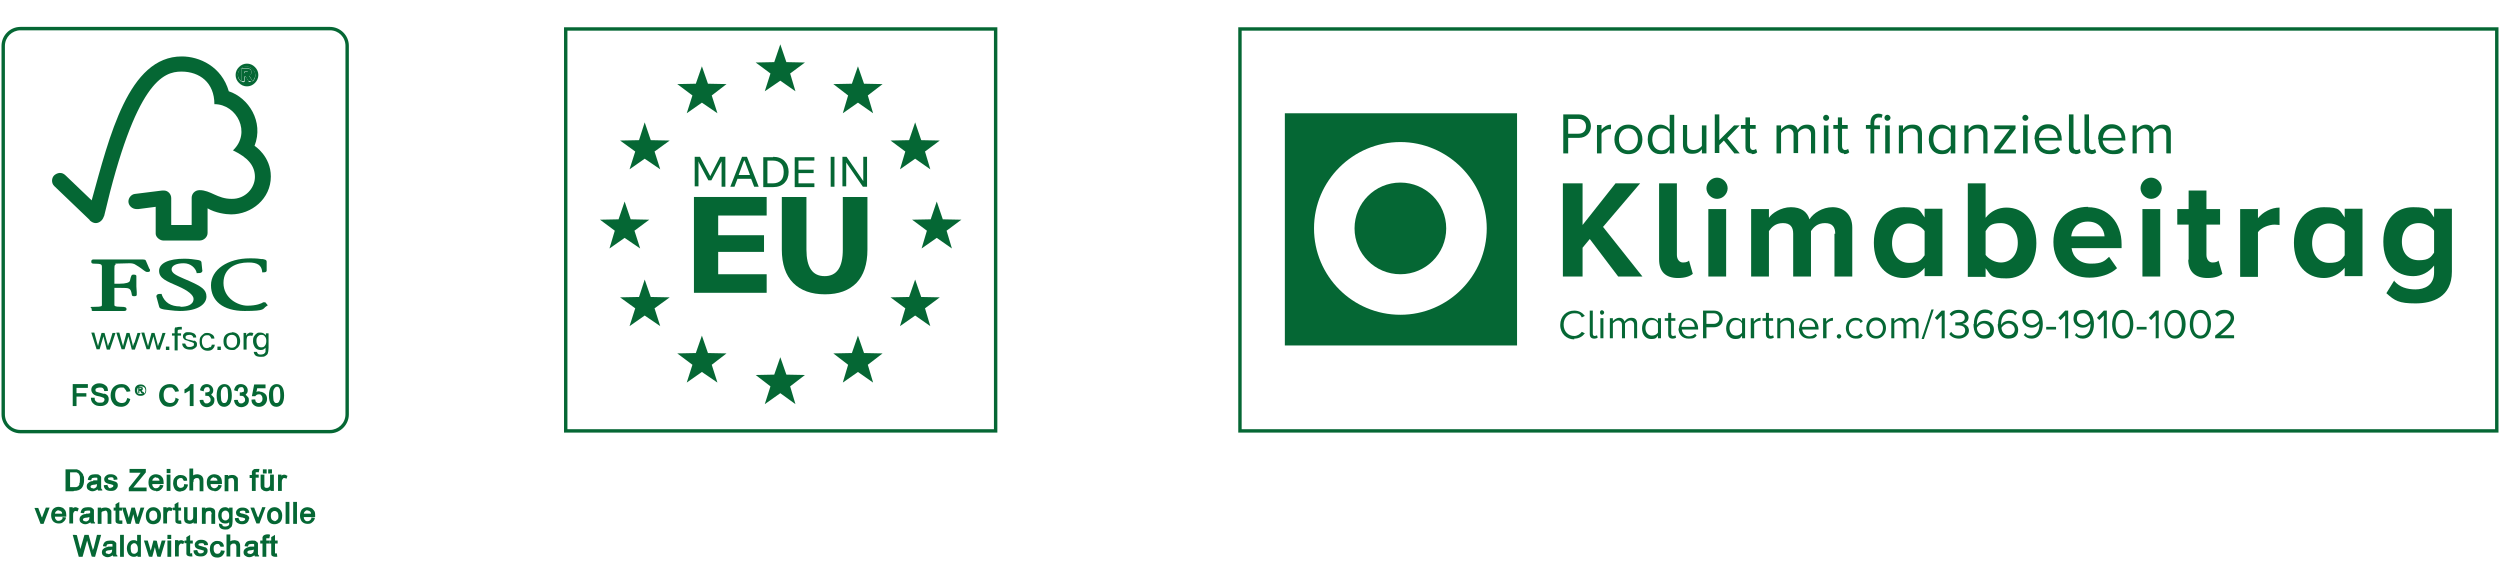 <?xml version="1.0" encoding="UTF-8"?>
<svg xmlns="http://www.w3.org/2000/svg" width="660" height="150" version="1.1" viewBox="0 0 660 150">
  <defs>
    <style>
      .cls-1 {
        fill: #056734;
        stroke-width: 0px;
      }
    </style>
  </defs>
  <g id="Ebene_1" data-name="Ebene 1">
    <g>
      <path class="cls-1" d="M400.5,29.9h-61.3v61.3h61.3V29.9ZM369.7,83.1c-12.6,0-22.8-10.2-22.8-22.8s10.3-22.8,22.8-22.8,22.8,10.3,22.8,22.8-10.2,22.8-22.8,22.8Z"></path>
      <path class="cls-1" d="M369.7,48.2c-6.7,0-12.1,5.4-12.1,12.1s5.4,12.1,12.1,12.1,12.1-5.4,12.1-12.1-5.4-12.1-12.1-12.1"></path>
      <polyline class="cls-1" points="419.7 63.1 417.8 65.4 417.8 73 412.6 73 412.6 48.4 417.8 48.4 417.8 59.4 426.5 48.4 433 48.4 423.2 59.9 433.6 73 427.2 73 419.7 63.1"></polyline>
      <path class="cls-1" d="M438,68.6v-20.2h4.7v18.9c0,1.1.6,2,1.6,2s1.4-.3,1.6-.5l1,3.5c-.7.6-2,1.1-3.9,1.1-3.3,0-5-1.7-5-4.9"></path>
      <path class="cls-1" d="M450.5,49.7c0-1.5,1.3-2.8,2.8-2.8s2.8,1.3,2.8,2.8-1.3,2.8-2.8,2.8-2.8-1.3-2.8-2.8M451,55.2h4.7v17.8h-4.7v-17.8Z"></path>
      <path class="cls-1" d="M484.5,61.7c0-1.7-.7-2.8-2.7-2.8s-3,1.1-3.7,2.1v12h-4.7v-11.3c0-1.7-.7-2.8-2.7-2.8s-3,1.1-3.7,2.1v12h-4.7v-17.8h4.7v2.3c.7-1.1,3.1-2.8,5.8-2.8s4.3,1.2,4.9,3.2c1-1.6,3.4-3.2,6.1-3.2s5.2,1.7,5.2,5.4v12.9h-4.7v-11.3"></path>
      <path class="cls-1" d="M508.1,70.7c-1.4,1.7-3.4,2.7-5.5,2.7-4.5,0-7.9-3.4-7.9-9.3s3.4-9.4,7.9-9.4,4.1.9,5.5,2.7v-2.3h4.7v17.8h-4.7v-2.3M508.1,61c-.8-1.2-2.5-2-4.1-2-2.7,0-4.5,2.1-4.5,5.2s1.8,5.2,4.5,5.2,3.2-.8,4.1-2v-6.3Z"></path>
      <path class="cls-1" d="M519.5,48.4h4.7v9.1c1.4-1.8,3.4-2.7,5.5-2.7,4.5,0,7.9,3.5,7.9,9.4s-3.4,9.3-7.9,9.3-4.1-1-5.5-2.7v2.3h-4.7v-24.6M528.2,69.3c2.7,0,4.5-2.1,4.5-5.2s-1.8-5.2-4.5-5.2-3.2.9-4,2.1v6.3c.8,1.1,2.5,2,4,2Z"></path>
      <path class="cls-1" d="M551.2,54.7c5.3,0,8.9,4,8.9,9.8v1h-13.2c.3,2.3,2.1,4.1,5.1,4.1s3.6-.7,4.8-1.8l2.1,3c-1.8,1.7-4.6,2.5-7.3,2.5-5.4,0-9.5-3.7-9.5-9.4s3.8-9.3,9.2-9.3M546.8,62.4h8.8c-.1-1.7-1.3-3.9-4.4-3.9s-4.2,2.2-4.4,3.9Z"></path>
      <path class="cls-1" d="M565.1,49.7c0-1.5,1.3-2.8,2.8-2.8s2.8,1.3,2.8,2.8-1.3,2.8-2.8,2.8-2.8-1.3-2.8-2.8M565.6,55.2h4.7v17.8h-4.7v-17.8Z"></path>
      <path class="cls-1" d="M577.8,68.6v-9.3h-3v-4.1h3v-4.9h4.7v4.9h3.6v4.1h-3.6v8c0,1.1.6,2,1.6,2s1.4-.3,1.6-.5l1,3.5c-.7.6-2,1.1-3.9,1.1-3.3,0-5.1-1.7-5.1-4.9"></path>
      <path class="cls-1" d="M591.4,55.2h4.7v2.4c1.3-1.6,3.5-2.8,5.7-2.8v4.6c-.3,0-.8-.1-1.3-.1-1.5,0-3.6.8-4.4,2v11.8h-4.7v-17.8"></path>
      <path class="cls-1" d="M619,70.7c-1.4,1.7-3.4,2.7-5.5,2.7-4.5,0-7.9-3.4-7.9-9.3s3.4-9.4,7.9-9.4,4.1.9,5.5,2.7v-2.3h4.7v17.8h-4.7v-2.3M619,61c-.8-1.2-2.5-2-4.1-2-2.7,0-4.5,2.1-4.5,5.2s1.8,5.2,4.5,5.2,3.2-.8,4.1-2v-6.3Z"></path>
      <path class="cls-1" d="M632.1,74.2c1.4,1.6,3.3,2.2,5.6,2.2s4.9-1,4.9-4.5v-1.8c-1.4,1.8-3.3,2.8-5.5,2.8-4.5,0-7.9-3.1-7.9-9.1s3.4-9.1,7.9-9.1,4.1.9,5.5,2.7v-2.3h4.7v16.6c0,6.8-5.2,8.4-9.6,8.4s-5.5-.7-7.7-2.7l2.1-3.4M642.6,60.9c-.8-1.2-2.5-2-4-2-2.7,0-4.5,1.8-4.5,4.9s1.8,4.9,4.5,4.9,3.2-.9,4-2v-5.8Z"></path>
      <path class="cls-1" d="M572,40.5h1.1v-5.4c0-1.5-.7-2.2-2.1-2.2s-2.1.7-2.5,1.4c-.2-.8-.9-1.4-2-1.4s-2.1.8-2.4,1.3v-1.1h-1.1v7.4h1.1v-5.4c.4-.6,1.2-1.2,1.9-1.2s1.4.6,1.4,1.5v5h1.1v-5.4c.4-.6,1.2-1.1,2-1.1s1.4.6,1.4,1.5v5ZM557.7,33.9c1.7,0,2.4,1.4,2.4,2.5h-4.9c0-1.1.8-2.5,2.4-2.5ZM554,36.8c0,2.3,1.6,3.9,3.8,3.9s2.2-.4,2.9-1.1l-.6-.8c-.6.6-1.4.9-2.3.9-1.6,0-2.6-1.2-2.7-2.6h6v-.3c0-2.2-1.3-4-3.6-4s-3.6,1.7-3.6,3.9ZM552,40.7c.7,0,1.1-.2,1.4-.5l-.3-.9c-.2.2-.4.3-.8.3-.5,0-.8-.4-.8-1v-8.4h-1.2v8.7c0,1.1.6,1.7,1.6,1.7ZM547.9,40.7c.7,0,1.1-.2,1.4-.5l-.3-.9c-.2.2-.4.3-.8.3-.5,0-.8-.4-.8-1v-8.4h-1.2v8.7c0,1.1.6,1.7,1.6,1.7ZM540.8,33.9c1.7,0,2.4,1.4,2.4,2.5h-4.9c0-1.1.8-2.5,2.4-2.5ZM537.2,36.8c0,2.3,1.6,3.9,3.8,3.9s2.2-.4,2.9-1.1l-.6-.8c-.6.6-1.4.9-2.3.9-1.6,0-2.6-1.2-2.7-2.6h6v-.3c0-2.2-1.3-4-3.6-4s-3.6,1.7-3.6,3.9ZM534.1,40.5h1.2v-7.4h-1.2v7.4ZM534.7,31.9c.4,0,.8-.4.8-.8s-.4-.8-.8-.8-.8.3-.8.8.4.8.8.8ZM526.6,40.5h5.6v-1h-4.2l4.1-5.5v-.9h-5.6v1h4.1l-4.1,5.5v.9ZM523.5,40.5h1.2v-5.2c0-1.6-.8-2.4-2.4-2.4s-2.1.6-2.6,1.3v-1.1h-1.1v7.4h1.1v-5.4c.4-.6,1.3-1.2,2.2-1.2s1.7.4,1.7,1.7v4.8ZM515,38.5c-.4.6-1.3,1.2-2.2,1.2-1.5,0-2.4-1.2-2.4-2.9s.9-2.9,2.4-2.9,1.8.6,2.2,1.2v3.4ZM515,40.5h1.2v-7.4h-1.2v1.1c-.6-.8-1.5-1.3-2.5-1.3-1.9,0-3.3,1.5-3.3,3.9s1.4,3.9,3.3,3.9,1.9-.5,2.5-1.3v1.1ZM506.2,40.5h1.2v-5.2c0-1.6-.8-2.4-2.4-2.4s-2.1.6-2.6,1.3v-1.1h-1.1v7.4h1.1v-5.4c.4-.6,1.3-1.2,2.2-1.2s1.7.4,1.7,1.7v4.8ZM497.7,40.5h1.2v-7.4h-1.2v7.4ZM498.3,31.9c.4,0,.8-.4.8-.8s-.4-.8-.8-.8-.8.3-.8.8.4.8.8.8ZM493.7,40.5h1.1v-6.4h1.5v-1h-1.5v-.6c0-.9.4-1.5,1.2-1.5s.5,0,.7.2l.3-.9c-.3-.2-.7-.3-1.1-.3-1.3,0-2.1.9-2.1,2.4v.6h-1.2v1h1.2v6.4ZM486.8,40.7c.7,0,1.1-.2,1.4-.5l-.3-.9c-.2.2-.5.3-.8.3-.5,0-.8-.4-.8-1v-4.6h1.5v-1h-1.5v-2h-1.1v2h-1.2v1h1.2v4.8c0,1.1.6,1.7,1.6,1.7ZM481.5,40.5h1.2v-7.4h-1.2v7.4ZM482.1,31.9c.4,0,.8-.4.8-.8s-.4-.8-.8-.8-.8.3-.8.8.4.8.8.8ZM478,40.5h1.2v-5.4c0-1.5-.7-2.2-2.1-2.2s-2.1.7-2.5,1.4c-.2-.8-.9-1.4-2-1.4s-2.1.8-2.4,1.3v-1.1h-1.2v7.4h1.2v-5.4c.4-.6,1.2-1.2,1.9-1.2s1.4.6,1.4,1.5v5h1.2v-5.4c.4-.6,1.2-1.1,2-1.1s1.4.6,1.4,1.5v5ZM462.5,40.7c.7,0,1.1-.2,1.4-.5l-.3-.9c-.2.2-.5.3-.8.3-.5,0-.8-.4-.8-1v-4.6h1.5v-1h-1.5v-2h-1.2v2h-1.2v1h1.2v4.8c0,1.1.6,1.7,1.6,1.7ZM457.8,40.5h1.5l-3.3-4,3.3-3.4h-1.5l-3.9,3.9v-6.8h-1.2v10.2h1.2v-2.1l1.2-1.2,2.7,3.3ZM449.3,40.5h1.2v-7.4h-1.2v5.4c-.4.6-1.3,1.1-2.2,1.1s-1.7-.4-1.7-1.7v-4.9h-1.1v5.2c0,1.6.8,2.4,2.4,2.4s2.1-.6,2.6-1.2v1ZM440.8,38.5c-.4.6-1.3,1.2-2.2,1.2-1.5,0-2.4-1.2-2.4-2.9s.9-2.9,2.4-2.9,1.8.6,2.2,1.2v3.4ZM440.8,40.5h1.2v-10.2h-1.2v3.9c-.6-.8-1.5-1.3-2.5-1.3-1.9,0-3.3,1.5-3.3,3.9s1.4,3.9,3.3,3.9,1.9-.5,2.5-1.3v1.1ZM429.9,39.7c-1.6,0-2.5-1.3-2.5-2.9s.9-2.9,2.5-2.9,2.5,1.3,2.5,2.9-.9,2.9-2.5,2.9ZM429.9,40.7c2.3,0,3.7-1.7,3.7-3.9s-1.4-3.9-3.7-3.9-3.7,1.7-3.7,3.9,1.4,3.9,3.7,3.9ZM421.6,40.5h1.2v-5.2c.3-.6,1.3-1.2,2-1.2s.3,0,.5,0v-1.2c-1,0-1.9.6-2.5,1.3v-1.2h-1.2v7.4ZM418.7,33.4c0,1.2-.8,1.9-2,1.9h-2.7v-3.9h2.7c1.2,0,2,.8,2,1.9ZM412.7,40.5h1.3v-4.1h2.8c2,0,3.2-1.4,3.2-3.1s-1.2-3.1-3.2-3.1h-4.1v10.2Z"></path>
      <path class="cls-1" d="M584.8,89.3h5v-.8h-3.6c2-1.6,3.6-3,3.6-4.5s-1.2-2.2-2.5-2.2-2,.4-2.5,1.2l.6.6c.4-.5,1.1-.9,2-.9s1.5.4,1.5,1.3-1.4,2.5-4.1,4.6v.7ZM582.8,85.6c0,1.5-.5,3-1.9,3s-1.9-1.5-1.9-3,.5-3,1.9-3,1.9,1.5,1.9,3ZM578.1,85.6c0,1.8.8,3.8,2.8,3.8s2.8-2,2.8-3.8-.8-3.8-2.8-3.8-2.8,2-2.8,3.8ZM576,85.6c0,1.5-.5,3-1.9,3s-1.9-1.5-1.9-3,.5-3,1.9-3,1.9,1.5,1.9,3ZM571.4,85.6c0,1.8.8,3.8,2.8,3.8s2.8-2,2.8-3.8-.8-3.8-2.8-3.8-2.8,2-2.8,3.8ZM569,89.3h.9v-7.3h-.8l-1.8,1.9.6.6,1.2-1.2v6.1ZM564.1,87h2.6v-.7h-2.6v.7ZM562.3,85.6c0,1.5-.5,3-1.9,3s-1.9-1.5-1.9-3,.5-3,1.9-3,1.9,1.5,1.9,3ZM557.6,85.6c0,1.8.8,3.8,2.8,3.8s2.8-2,2.8-3.8-.8-3.8-2.8-3.8-2.8,2-2.8,3.8ZM555.3,89.3h.9v-7.3h-.8l-1.8,1.9.6.6,1.2-1.2v6.1ZM551.8,84.7c-.4.6-1.1,1.1-1.8,1.1s-1.7-.5-1.7-1.6.6-1.5,1.7-1.5,1.8,1.1,1.8,2ZM547.8,88.5c.5.5,1.1.9,2,.9,2.1,0,3-1.8,3-3.8s-.8-3.8-2.8-3.8-2.6,1.1-2.6,2.4,1.1,2.3,2.4,2.3,1.7-.6,2.1-1.1c0,.1,0,.2,0,.3,0,1.4-.6,2.9-2.1,2.9s-1.2-.3-1.6-.7l-.5.7ZM545.1,89.3h.9v-7.3h-.8l-1.8,1.9.6.6,1.2-1.2v6.1ZM540.2,87h2.6v-.7h-2.6v.7ZM538.3,84.7c-.4.6-1.1,1.1-1.8,1.1s-1.7-.5-1.7-1.6.6-1.5,1.7-1.5,1.8,1.1,1.8,2ZM534.3,88.5c.5.5,1.1.9,2,.9,2.1,0,3-1.8,3-3.8s-.8-3.8-2.8-3.8-2.6,1.1-2.6,2.4,1.1,2.3,2.4,2.3,1.7-.6,2.1-1.1c0,.1,0,.2,0,.3,0,1.4-.6,2.9-2.1,2.9s-1.2-.3-1.6-.7l-.5.7ZM531.9,87c0,.7-.5,1.5-1.7,1.5s-1.8-1.1-1.8-2c.4-.6,1.1-1.1,1.8-1.1s1.7.5,1.7,1.6ZM527.4,85.6c0,2,.8,3.8,2.8,3.8s2.6-1.1,2.6-2.4-1.1-2.3-2.4-2.3-1.8.6-2.1,1.1c0,0,0-.2,0-.3,0-1.4.6-2.9,2.1-2.9s1.2.3,1.6.7l.5-.7c-.5-.5-1.1-.9-2-.9-2.1,0-3,1.8-3,3.8ZM525.4,87c0,.7-.5,1.5-1.7,1.5s-1.8-1.1-1.8-2c.4-.6,1.1-1.1,1.8-1.1s1.7.5,1.7,1.6ZM521,85.6c0,2,.8,3.8,2.8,3.8s2.6-1.1,2.6-2.4-1.1-2.3-2.4-2.3-1.8.6-2.1,1.1c0,0,0-.2,0-.3,0-1.4.6-2.9,2.1-2.9s1.2.3,1.6.7l.5-.7c-.4-.5-1.1-.9-2-.9-2.1,0-3,1.8-3,3.8ZM514.6,88.2c.5.7,1.4,1.2,2.6,1.2s2.6-.9,2.6-2.1-1-1.7-1.7-1.8c.7-.1,1.6-.6,1.6-1.7s-1.1-2-2.5-2-2,.5-2.5,1.1l.5.6c.5-.6,1.1-.9,1.9-.9s1.6.4,1.6,1.3-.8,1.2-1.7,1.2-.6,0-.8,0v.8c.1,0,.5,0,.8,0,1.1,0,1.8.4,1.8,1.3s-.6,1.4-1.7,1.4-1.6-.4-2-1l-.5.6ZM512.5,89.3h.9v-7.3h-.8l-1.8,1.9.6.6,1.2-1.2v6.1ZM507.3,89.5h.6l2.6-7.8h-.6l-2.6,7.8ZM505.7,89.3h.8v-3.8c0-1.1-.5-1.6-1.5-1.6s-1.5.5-1.8,1c-.2-.5-.6-1-1.4-1s-1.5.6-1.7.9v-.8h-.8v5.3h.8v-3.9c.3-.4.9-.8,1.4-.8s1,.4,1,1.1v3.6h.8v-3.9c.3-.4.9-.8,1.4-.8s1,.4,1,1.1v3.6ZM495.3,88.7c-1.1,0-1.8-1-1.8-2.1s.6-2,1.8-2,1.8,1,1.8,2-.6,2.1-1.8,2.1ZM495.3,89.4c1.6,0,2.6-1.3,2.6-2.8s-1-2.8-2.6-2.8-2.6,1.2-2.6,2.8,1,2.8,2.6,2.8ZM487.3,86.6c0,1.6,1.1,2.8,2.6,2.8s1.5-.4,1.9-.9l-.6-.5c-.4.5-.8.7-1.3.7-1.1,0-1.8-.9-1.8-2.1s.7-2,1.8-2,1,.2,1.3.7l.6-.5c-.4-.5-1-.9-1.9-.9-1.6,0-2.6,1.2-2.6,2.8ZM484.9,88.8c0,.3.3.6.6.6s.6-.3.6-.6-.3-.6-.6-.6-.6.3-.6.6ZM481.4,89.3h.8v-3.8c.2-.4.9-.8,1.4-.8s.2,0,.3,0v-.8c-.7,0-1.3.4-1.8,1v-.9h-.8v5.3ZM477.5,84.5c1.2,0,1.7,1,1.7,1.8h-3.5c0-.8.6-1.8,1.7-1.8ZM474.9,86.6c0,1.7,1.1,2.8,2.7,2.8s1.6-.3,2.1-.8l-.4-.5c-.4.4-1,.7-1.6.7-1.1,0-1.8-.8-1.9-1.8h4.3v-.2c0-1.6-.9-2.8-2.5-2.8s-2.6,1.2-2.6,2.8ZM472.8,89.3h.8v-3.7c0-1.2-.6-1.7-1.7-1.7s-1.5.5-1.9.9v-.8h-.8v5.3h.8v-3.9c.3-.4.9-.8,1.6-.8s1.2.3,1.2,1.2v3.5ZM467.3,89.4c.5,0,.8-.1,1-.3l-.2-.6c-.1.1-.3.2-.6.2-.4,0-.5-.3-.5-.7v-3.3h1.1v-.7h-1.1v-1.4h-.8v1.4h-.9v.7h.9v3.5c0,.8.4,1.2,1.2,1.2ZM462.3,89.3h.8v-3.8c.2-.4.9-.8,1.4-.8s.2,0,.3,0v-.8c-.7,0-1.3.4-1.8,1v-.9h-.8v5.3ZM459.9,87.8c-.3.5-.9.8-1.6.8-1.1,0-1.7-.9-1.7-2s.6-2.1,1.7-2.1,1.3.4,1.6.9v2.4ZM459.9,89.3h.8v-5.3h-.8v.8c-.4-.6-1.1-.9-1.8-.9-1.4,0-2.4,1.1-2.4,2.8s1,2.8,2.4,2.8,1.4-.4,1.8-.9v.8ZM453.9,84.1c0,.8-.6,1.4-1.5,1.4h-1.9v-2.8h1.9c.9,0,1.5.6,1.5,1.4ZM449.6,89.3h.9v-2.9h2c1.4,0,2.3-1,2.3-2.2s-.8-2.2-2.3-2.2h-2.9v7.3ZM445.7,84.5c1.2,0,1.7,1,1.7,1.8h-3.5c0-.8.6-1.8,1.7-1.8ZM443.1,86.6c0,1.7,1.1,2.8,2.7,2.8s1.6-.3,2.1-.8l-.4-.5c-.4.4-1,.7-1.6.7-1.1,0-1.8-.8-1.9-1.8h4.3v-.2c0-1.6-.9-2.8-2.5-2.8s-2.6,1.2-2.6,2.8ZM441.5,89.4c.5,0,.8-.1,1-.3l-.2-.6c-.1.1-.3.2-.6.2-.4,0-.5-.3-.5-.7v-3.3h1.1v-.7h-1.1v-1.4h-.8v1.4h-.9v.7h.9v3.5c0,.8.4,1.2,1.2,1.2ZM437.7,87.8c-.3.5-.9.8-1.6.8-1.1,0-1.7-.9-1.7-2s.6-2.1,1.7-2.1,1.3.4,1.6.9v2.4ZM437.7,89.3h.8v-5.3h-.8v.8c-.4-.6-1.1-.9-1.8-.9-1.4,0-2.4,1.1-2.4,2.8s1,2.8,2.4,2.8,1.4-.4,1.8-.9v.8ZM431.4,89.3h.8v-3.8c0-1.1-.5-1.6-1.5-1.6s-1.5.5-1.8,1c-.2-.5-.6-1-1.4-1s-1.5.6-1.7.9v-.8h-.8v5.3h.8v-3.9c.3-.4.9-.8,1.4-.8s1,.4,1,1.1v3.6h.8v-3.9c.3-.4.9-.8,1.4-.8s1,.4,1,1.1v3.6ZM422.5,89.3h.8v-5.3h-.8v5.3ZM422.9,83.1c.3,0,.6-.3.6-.6s-.3-.6-.6-.6-.5.2-.5.6.3.6.5.6ZM420.8,89.4c.5,0,.8-.1,1-.3l-.2-.6c-.1.1-.3.2-.6.2-.4,0-.5-.3-.5-.7v-6h-.8v6.2c0,.8.4,1.2,1.2,1.2ZM415.6,89.4c1.3,0,2.2-.6,2.8-1.4l-.8-.4c-.4.6-1.2,1.1-2,1.1-1.6,0-2.8-1.2-2.8-3s1.2-3,2.8-3,1.6.5,2,1.1l.8-.4c-.6-.8-1.5-1.4-2.8-1.4-2.1,0-3.7,1.5-3.7,3.8s1.7,3.8,3.7,3.8Z"></path>
    </g>
  </g>
  <g id="objects">
    <path class="cls-1" d="M659.6,114.2h-332.7V7.2h332.7v107ZM327.8,113.3h330.9V8.1h-330.9v105.2Z"></path>
    <path class="cls-1" d="M263.3,114.2h-114.4V7.2h114.4v107ZM149.8,113.3h112.6V8.1h-112.6v105.2Z"></path>
    <g>
      <path class="cls-1" d="M.4,12.1v97.3c0,2.8,2.3,5,5,5h81.7c2.8,0,5-2.3,5-5V12.1c0-2.8-2.3-5-5-5H5.4c-2.8,0-5,2.3-5,5ZM91.2,12.1v97.3c0,2.3-1.9,4.1-4.1,4.1H5.4c-2.3,0-4.1-1.8-4.1-4.1V12.1c0-2.3,1.9-4.1,4.1-4.1h81.7c2.3,0,4.1,1.8,4.1,4.1Z"></path>
      <g>
        <path class="cls-1" d="M28.8,90.5l-.3.9-.2-.9-.7-2.6h-.8l-.7,2.6c-.2.6-.2.9-.2.9l-.3-1-.7-2.6h-.8l1.4,4.4h.8l1-3.4.2.8.7,2.7h.8l1.5-4.4h-.8l-.8,2.6Z"></path>
        <path class="cls-1" d="M35.4,90.5l-.3.9-.2-.9-.7-2.6h-.8l-.7,2.6c-.2.6-.2.9-.2.9l-.3-1-.7-2.6h-.8l1.4,4.4h.8l1-3.4.2.8.7,2.7h.8l1.5-4.4h-.8l-.8,2.6Z"></path>
        <path class="cls-1" d="M42,90.5l-.3.9-.2-.9-.7-2.6h-.8l-.7,2.6c-.2.6-.2.9-.2.9l-.3-1-.7-2.6h-.8l1.4,4.4h.8l1-3.4.2.8.7,2.7h.8l1.5-4.4h-.8l-.8,2.6Z"></path>
        <rect class="cls-1" x="43.8" y="91.5" width=".9" height=".9"></rect>
        <path class="cls-1" d="M46.5,86.3c-.2.1-.3.3-.4.5,0,.1,0,.4,0,.7v.5h-.7v.6h.7v3.9h.8v-3.9h.9v-.6h-.9v-.4c0-.3,0-.4.1-.5,0,0,.3-.1.5-.1s.3,0,.5,0v-.7c-.2,0-.4,0-.6,0-.3,0-.6,0-.8.2Z"></path>
        <path class="cls-1" d="M51.2,90c-.2,0-.6-.2-1.2-.3-.4,0-.6-.2-.7-.2-.1,0-.2-.1-.3-.2,0,0,0-.2,0-.3,0-.2,0-.3.2-.4.2-.1.4-.2.8-.2s.5,0,.7.2c.2.1.3.3.3.5h.8c0-.4-.1-.6-.3-.8-.1-.2-.3-.3-.6-.4-.3-.1-.6-.2-.9-.2s-.5,0-.7,0c-.2,0-.4.1-.5.2-.2.1-.3.3-.4.4-.1.2-.1.3-.1.5s0,.4.2.6c.1.2.3.3.5.4.2,0,.6.2,1.2.4.4.1.7.2.8.3.2,0,.2.2.2.4s0,.4-.3.5c-.2.1-.4.2-.8.2s-.6,0-.8-.2c-.2-.2-.3-.4-.4-.7h-.8c0,.6.3.9.6,1.2.3.2.8.4,1.4.4s.7,0,1-.2c.3-.1.5-.3.7-.5.2-.2.2-.5.2-.7s0-.5-.2-.6c-.1-.2-.3-.3-.5-.4Z"></path>
        <path class="cls-1" d="M55.4,91.6c-.2.2-.5.3-.8.3s-.7-.1-.9-.4c-.2-.3-.4-.7-.4-1.3s.1-1,.4-1.3c.2-.3.6-.4,1-.4s.5,0,.7.2c.2.2.3.4.4.7h.8c0-.6-.3-.9-.6-1.1-.3-.2-.7-.4-1.2-.4s-.8,0-1.1.3c-.3.2-.6.5-.8.8-.2.4-.2.8-.2,1.3,0,.7.2,1.3.6,1.7.4.4.9.6,1.5.6s.9-.1,1.3-.4c.3-.3.6-.7.6-1.2h-.8c0,.3-.2.6-.4.7Z"></path>
        <rect class="cls-1" x="57.4" y="91.5" width=".9" height=".9"></rect>
        <path class="cls-1" d="M61.2,87.8c-.6,0-1.1.2-1.5.5-.5.4-.7,1-.7,1.8s.2,1.3.6,1.7c.4.4.9.6,1.6.6s.8,0,1.1-.3c.3-.2.6-.4.8-.8.2-.3.3-.8.3-1.3s-.2-1.3-.6-1.7c-.4-.4-.9-.6-1.6-.6ZM62.2,91.4c-.3.3-.6.4-1,.4s-.7-.1-1-.4c-.3-.3-.4-.7-.4-1.3s.1-1,.4-1.3c.3-.3.6-.4,1-.4s.7.1,1,.4c.3.3.4.7.4,1.3s-.1,1-.4,1.3Z"></path>
        <path class="cls-1" d="M65.5,88c-.2.1-.3.3-.5.6v-.7h-.7v4.4h.8v-2.3c0-.3,0-.6.1-.9,0-.2.2-.3.3-.4.1,0,.3-.1.5-.1s.4,0,.6.1l.3-.7c-.3-.2-.5-.2-.8-.2s-.3,0-.5.2Z"></path>
        <path class="cls-1" d="M70.2,87.9v.6c-.4-.4-.8-.7-1.4-.7s-.8,0-1.1.3c-.3.2-.5.5-.7.8-.2.4-.2.8-.2,1.2,0,.6.2,1.1.5,1.6.3.4.8.7,1.5.7s.9-.2,1.3-.6c0,.5,0,.8,0,1,0,.2-.2.4-.4.6-.2.1-.5.2-.8.2s-.6,0-.8-.2c-.1-.1-.2-.3-.3-.5h-.8c0,.4.2.7.5,1,.3.2.8.3,1.3.3s.9,0,1.2-.2c.3-.2.6-.4.7-.7.1-.3.2-.8.2-1.5v-3.8h-.7ZM69.9,91.3c-.2.3-.5.4-.9.4s-.7-.1-.9-.4c-.2-.3-.4-.7-.4-1.3s.1-.9.4-1.2.5-.4.9-.4.7.1.9.4c.3.3.4.7.4,1.2s-.1,1-.4,1.3Z"></path>
      </g>
      <path class="cls-1" d="M23.7,58.2c.7.6,1.6,1,2.6.4,1-.6,1.1-1.6,1.2-1.6,8.3-35.5,15.6-38.1,20.4-38.1s8.7,2.9,8.7,8.6c6,0,9.8,7.6,4.9,12.2,4,1.9,5.8,4.1,5.8,7s-2.5,5.9-6.2,5.8c-3.7,0-5.5-2.3-8.4-2.3-1.3,0-2.1,1-2.1,2v7.2h-5.4v-7.1c0-1.1-.9-2-1.9-2s-.5,0-.5,0l-7.2.9c-.9.1-1.7,1-1.7,2s.9,2,2.2,2c.2,0,.4,0,.4,0,0,0,4.6-.6,4.6-.6v7.1c0,.9,1.1,1.8,2,1.8h9.6c1.1,0,2.1-.9,2.1-2v-6.5c2,1.2,4.8,1.6,6.2,1.6,5.4,0,10.5-4.1,10.5-10,0-5.4-4.3-8.1-4.3-8.1,2.5-6.4-1.6-12.7-6.8-14.4-1.9-6.6-7.8-9.2-12.4-9.2-14.1,0-19.1,21.1-23.8,38-1.7-1.6-6.9-6.6-6.9-6.6-1-1-2.2-.7-3,0-.7.7-.8,2,0,2.8,0,0,7,6.7,9.4,9Z"></path>
      <g>
        <path class="cls-1" d="M47.6,80.9c-2.5,0-4.1-1-4.9-3.1v-.2h-.3c-.5,0-.8,0-1,.3-.2.2-.1.5,0,.8,0,0,.6,2.2.6,2.2.1.5.4.6,1.3.8.4,0,2.5.4,4.2.4,4.9,0,7-1.9,7-3.8s-1.4-2.7-4.5-4.1l-1.4-.6c-2.1-.9-3.3-1.5-3.3-2.5s1.3-1.6,3.2-1.6,3.1,1.3,3.4,2.4v.2h.3c.5,0,.9,0,1.1-.3.1-.1.2-.3.1-.5l-.2-1.9c0-.6-.5-.7-1.2-.8-.8-.1-1.8-.3-3.3-.3-4.2,0-6.7,1.2-6.7,3.2s1.9,2.7,5.1,4.1c2.5,1.1,4,2.3,4,3.3,0,1.6-1.8,2.1-3.4,2.1Z"></path>
        <path class="cls-1" d="M70.4,80h0s0,0,0,0h0Z"></path>
        <path class="cls-1" d="M65.7,69.3c2.2,0,3.3.7,3.5,2.3v.3h.3c.3,0,.9,0,.9-.5v-2.3c0-.6-.7-.6-1-.7h-.3c-.7-.1-1.4-.2-3.1-.2-5.9,0-10.3,3-10.3,7.1s3.1,6.8,8.9,6.8,4.6-.6,5.8-1.3l.3-.2-.5-.6c-.1-.2-.2-.2-.4-.2h-.3c-.4.3-1.8.9-4.2.9s-6.3-1.9-6.3-6,3.5-5.4,6.5-5.4Z"></path>
        <path class="cls-1" d="M30.4,69.6c.9,0,3.2-.1,3.8-.1s1.2.1,1.6.4c1.2.7,1.8,1.2,2.2,1.5.4.3.6.4.9.4s.7,0,.7-.4,0-.2-.2-.5c-.2-.4-.5-1.1-.9-2.1-.1-.3-.5-.3-1.3-.3h-3.3s-5.3,0-5.3,0h-3.5c0,0-.5,0-.5,0-.3,0-.5.2-.5.5s0,.6.6.6c2.1,0,2.2.2,2.2.9v.5s0,2.1,0,2.1v4.5c0,.7,0,1.9,0,2.9,0,.3,0,.5-1.9.5s-.8.1-.8.6,0,.5.5.5h.1c.2,0,.8,0,3.7,0s3.7,0,4,0h.1c.4,0,.8,0,.8-.5s-.5-.6-1.3-.6c-1.9,0-1.9-.3-1.9-.5,0-.9,0-2.1,0-2.9v-1.6h1.6c2.4,0,2.7,0,3,1.8,0,.4.4.4.7.4.6,0,.6-.3.6-.4v-.7c0-.4-.1-.9-.1-1.5v-2.7c0-.4-.5-.4-.8-.4-.5,0-.6.3-.9,1.6-.1.5-1.1.8-2.7.8h-1.4v-4c0-1.1.2-1.1.5-1.1Z"></path>
      </g>
      <path class="cls-1" d="M65.1,22.1c.5,0,1-.2,1.4-.5h-.8c-.5-.9-.6-1.1-.7-1.2,0,0-.2-.1-.3-.1h-.1v1.3h-.7c.4.3.8.5,1.3.5Z"></path>
      <path class="cls-1" d="M65.5,19.4c0,0,0-.1,0-.2s0-.2,0-.2c0,0-.2,0-.5,0h-.4v.6h.5c.3,0,.4,0,.5,0Z"></path>
      <path class="cls-1" d="M66.7,21.4c.4-.4.7-1,.7-1.6,0-.6-.2-1.1-.7-1.6-.4-.4-1-.6-1.6-.7-.6,0-1.1.2-1.6.6-.4.4-.7.9-.7,1.6,0,.6.2,1.1.7,1.6,0,0,.1,0,.2.1v-3.3h1.2c.3,0,.6,0,.8,0,.2,0,.4.2.5.3.1.2.2.4.2.6s0,.5-.3.7c-.1.1-.2.2-.4.3.1.1.3.3.5.6l.4.7s0,0,0,0Z"></path>
      <path class="cls-1" d="M67.3,17.7c-.6-.6-1.3-.9-2.1-.9-.8,0-1.5.3-2.1.9-.6.6-.9,1.3-.9,2.1s.3,1.5.9,2.1c.6.6,1.3.9,2.1.9s1.5-.3,2.1-.9c.6-.6.9-1.3.9-2.1s-.3-1.5-.9-2.1ZM64.5,19.5v-.6h.4c.4,0,.5,0,.5,0,0,0,0,.1,0,.2s0,.2,0,.2c0,0-.2,0-.5,0h-.5ZM64.5,21.5v-1.3h.1c.1,0,.3,0,.3.1,0,0,.2.3.7,1.1h0c0,0,.8,0,.8,0-.4.3-.9.5-1.4.5-.5,0-1-.2-1.3-.5h.7ZM66.2,20.7c-.2-.3-.3-.5-.5-.6.2,0,.3-.1.4-.3.2-.2.3-.4.3-.7s0-.4-.2-.6c-.1-.2-.3-.3-.5-.3-.2,0-.4,0-.8,0h-1.2v3.3c0,0-.1,0-.2-.1-.4-.4-.7-.9-.7-1.6,0-.6.2-1.1.7-1.6.4-.4,1-.6,1.6-.6.6,0,1.1.2,1.6.7.4.4.7.9.7,1.6,0,.6-.2,1.1-.7,1.6,0,0,0,0,0,0l-.4-.7Z"></path>
      <g>
        <polygon class="cls-1" points="19.2 107.2 20.2 107.2 20.2 104.7 22.8 104.7 22.8 103.8 20.2 103.8 20.2 102.4 23.2 102.4 23.2 101.4 19.2 101.4 19.2 107.2"></polygon>
        <path class="cls-1" d="M27.5,104c-.3-.1-.7-.2-1.1-.3-.5-.1-.8-.2-1-.3-.1,0-.2-.2-.2-.4s0-.4.3-.5c.2-.1.5-.2.8-.2.4,0,.7,0,.9.2.2.2.3.4.3.7h0c0,.1,1,0,1,0h0c0-.7-.2-1.2-.7-1.5-.4-.3-.9-.5-1.6-.5s-1.1.2-1.5.5c-.4.3-.6.7-.6,1.2,0,.4.2.8.5,1.1.3.3.8.5,1.4.6.6.1,1,.3,1.3.4.2.1.3.3.3.5,0,.2-.1.4-.3.6-.2.2-.5.2-.9.2-.4,0-.8,0-1-.3-.3-.2-.4-.4-.4-.8v-.2s-1,0-1,0h0c0,.7.2,1.2.7,1.6.4.4,1,.6,1.8.6s1.2-.2,1.6-.5c.4-.3.6-.8.6-1.3s-.1-.7-.3-1c-.2-.2-.5-.4-.8-.5Z"></path>
        <path class="cls-1" d="M33.6,105.1c-.1.4-.3.8-.5,1-.2.2-.6.3-1,.3s-.9-.2-1.2-.5c-.3-.3-.5-.9-.5-1.6s.1-1.1.4-1.5c.3-.4.7-.5,1.3-.5s.6,0,.8.3.4.4.5.8h0c0,.1,1-.1,1-.1v-.2c-.2-.6-.5-1-.9-1.3-.4-.3-.9-.4-1.5-.4-.8,0-1.5.3-2,.8s-.8,1.3-.8,2.2c0,.8.2,1.5.7,2.1.4.6,1.1.9,2.1.9.6,0,1.1-.2,1.5-.5.4-.3.7-.8.9-1.5h0c0-.1-1-.4-1-.4h0Z"></path>
        <path class="cls-1" d="M37.1,101.5c-.4,0-.8.1-1.1.4-.3.3-.4.6-.4,1.1s.1.8.4,1.1c.3.3.6.4,1.1.4s.8-.1,1.1-.4.4-.6.4-1.1-.1-.8-.4-1.1c-.3-.3-.6-.4-1.1-.4ZM36.8,102.8v-.3h.2c.2,0,.2,0,.3,0,0,0,0,0,0,.1s0,0,0,.1c0,0,0,0-.2,0h-.2ZM36.8,103.8v-.6h0c0,0,.1,0,.2,0,0,0,0,0,.3.6h0s.4,0,.4,0c-.2.2-.4.2-.7.2s-.5,0-.7-.2h.4ZM37.6,103.4c0-.1-.2-.2-.2-.3,0,0,.1,0,.2-.1,0-.1.1-.2.1-.3s0-.2,0-.3c0,0-.1-.1-.2-.2,0,0-.2,0-.4,0h-.6v1.7s0,0,0,0c-.2-.2-.3-.5-.3-.8,0-.3.1-.6.3-.8.2-.2.5-.3.8-.3.3,0,.6.1.8.3.2.2.3.5.3.8,0,.3-.1.6-.3.8,0,0,0,0,0,0l-.2-.4Z"></path>
        <path class="cls-1" d="M46.4,105.1c-.1.4-.3.8-.5,1-.2.2-.6.3-1,.3s-.9-.2-1.2-.5c-.3-.3-.5-.9-.5-1.6s.1-1.1.4-1.5c.3-.4.7-.5,1.3-.5s.6,0,.8.3c.2.2.4.4.5.8h0c0,.1,1-.1,1-.1v-.2c-.2-.6-.5-1-.9-1.3-.4-.3-.9-.4-1.5-.4-.8,0-1.5.3-2,.8-.5.5-.8,1.3-.8,2.2,0,.8.2,1.5.7,2.1.4.6,1.1.9,2.1.9.6,0,1.1-.2,1.5-.5.4-.3.7-.8.9-1.5h0c0-.1-1-.4-1-.4v.2Z"></path>
        <path class="cls-1" d="M50.2,101.5c-.3.5-.8,1-1.5,1.3h0v1h.2c.5-.3.8-.5,1.2-.7v4.1h1v-5.8h-.7Z"></path>
        <path class="cls-1" d="M55.8,104.1c.4-.3.5-.6.5-1.1,0-.4-.2-.8-.5-1.1-.3-.3-.8-.5-1.2-.5s-.8.1-1.2.4c-.3.3-.5.7-.6,1.2h0c0,.1,1,.3,1,.3v-.2c0-.3.2-.5.3-.7.1-.1.3-.2.6-.2s.4,0,.5.2c.1.1.2.3.2.5s0,.3-.1.4c0,.1-.2.2-.3.2-.1,0-.2,0-.3.1,0,0-.2,0-.4,0h-.1v.9c-.1,0,0,0,0,0,.2,0,.3,0,.4,0,.3,0,.5,0,.7.3.2.2.3.4.3.7s0,.5-.3.7c-.2.2-.4.3-.7.3s-.5,0-.6-.2c-.2-.2-.3-.4-.3-.7h0c0-.1-1,0-1,0h0c0,.6.3,1.1.6,1.4.3.3.8.5,1.3.5.5,0,1-.2,1.4-.5.4-.3.6-.8.6-1.3s0-.7-.3-.9c-.1-.2-.3-.4-.5-.5Z"></path>
        <path class="cls-1" d="M59.2,101.4h0c-.6,0-1.1.3-1.5.8-.3.5-.5,1.2-.5,2.2,0,2,.7,3,2,3,.6,0,1.1-.3,1.5-.8.3-.5.5-1.2.5-2.2,0-2-.7-3-2-3ZM59.9,106c-.2.3-.4.4-.7.4-.2,0-.4,0-.5-.2-.1-.1-.3-.4-.3-.6,0-.3-.1-.7-.1-1.3,0-.8,0-1.3.3-1.7.2-.3.4-.5.7-.5s.4,0,.5.2c.1.1.3.4.3.6,0,.3.1.7.1,1.3,0,.8,0,1.3-.3,1.7Z"></path>
        <path class="cls-1" d="M64.9,104.1c.4-.3.5-.6.5-1.1,0-.4-.2-.8-.5-1.1-.3-.3-.8-.5-1.3-.5s-.8.1-1.2.4c-.3.3-.5.7-.6,1.2h0c0,.1,1,.3,1,.3v-.2c0-.3.2-.5.3-.7.1-.1.3-.2.6-.2s.4,0,.5.2c.1.1.2.3.2.5s0,.3,0,.4c0,.1-.2.2-.3.2-.1,0-.2,0-.3.1,0,0-.2,0-.4,0h-.1v.9c-.1,0,0,0,0,0,.2,0,.3,0,.4,0,.3,0,.5,0,.7.3.2.2.3.4.3.7,0,.3,0,.5-.3.7-.2.2-.4.3-.7.3s-.5,0-.6-.2c-.2-.2-.3-.4-.3-.7h0c0-.1-1,0-1,0h0c0,.6.3,1.1.6,1.4.3.3.8.5,1.3.5.5,0,1-.2,1.4-.5.4-.3.6-.8.6-1.3,0-.3,0-.7-.3-.9-.1-.2-.3-.4-.5-.5Z"></path>
        <path class="cls-1" d="M68.5,103.3c-.3,0-.6,0-.8.2l.2-1h2.2v-1h-3l-.6,3.1h.9c0,.1,0,0,0,0,.2-.3.5-.5.9-.5s.5,0,.7.3c.2.2.3.5.3.8s0,.6-.3.9c-.2.2-.4.3-.7.3-.2,0-.4,0-.6-.2-.2-.1-.3-.4-.3-.7h0c0-.1-1,0-1,0v.2c0,.6.3,1,.7,1.3.4.3.8.4,1.3.4.6,0,1.1-.2,1.5-.6.4-.4.6-.9.6-1.5s-.2-1.1-.6-1.4c-.4-.3-.8-.5-1.3-.5Z"></path>
        <path class="cls-1" d="M73,101.4h0c-.6,0-1.1.3-1.5.8-.3.5-.5,1.2-.5,2.2,0,2,.7,3,2,3,.6,0,1.1-.3,1.5-.8.3-.5.5-1.2.5-2.2,0-2-.7-3-2-3ZM73.7,106c-.2.3-.4.4-.7.4-.2,0-.4,0-.5-.2-.1-.1-.3-.4-.3-.6,0-.3-.1-.7-.1-1.3,0-.8,0-1.3.3-1.7.2-.3.4-.5.7-.5s.4,0,.5.2c.1.1.3.4.3.6,0,.3.1.7.1,1.3,0,.8,0,1.3-.3,1.7Z"></path>
      </g>
      <g>
        <path class="cls-1" d="M19.5,129.6c1,0,1.7-.3,2.1-.8.4-.5.6-1.2.6-2.1s0-.8-.2-1.1c0-.3-.2-.6-.4-.8-.2-.2-.4-.4-.6-.6-.2-.1-.5-.2-.7-.3-.2,0-.5,0-.9,0h-2.1v5.8h2.1ZM21,127.8c-.1.3-.3.5-.4.6-.2.1-.4.2-.5.2-.2,0-.4,0-.6,0h-1v-3.9h1c.3,0,.5,0,.6,0,.1,0,.3,0,.4.2.2,0,.3.2.4.4.1.2.2.4.2.6,0,.2,0,.5,0,.7,0,.5,0,.9-.2,1.1Z"></path>
        <path class="cls-1" d="M24.6,127c-.6,0-1,.2-1.3.5-.3.2-.4.6-.4.9s.1.7.4.9c.3.2.6.4,1.1.4s.9-.2,1.4-.5c0,.1,0,.2.1.3h0c0,0,1.1,0,1.1,0v-.2c-.2-.2-.3-.3-.3-.5,0-.2,0-.5,0-1.1v-.9c0-.3,0-.6,0-.8,0-.2-.2-.4-.5-.6-.2-.2-.6-.2-1.1-.2s-1,.1-1.3.3c-.3.2-.5.6-.6,1v.2s.9.1.9.1h0c0-.4.2-.6.3-.6.1,0,.4-.1.6-.1.2,0,.4,0,.5,0,.1,0,.2,0,.2.2,0,0,0,.1,0,.2,0,0,0,.2,0,.3-.1,0-.3,0-.5,0h-.6ZM24.6,128.9c-.2,0-.4,0-.5-.1-.1,0-.2-.2-.2-.3s0-.4.6-.5c.4,0,.8-.1,1.1-.2h0c0,.5-.1.8-.3.9-.2.2-.5.3-.8.3Z"></path>
        <path class="cls-1" d="M29.3,128.9c-.3,0-.5,0-.6-.2-.1-.1-.2-.3-.3-.5v-.2s-1,.1-1,.1h0c0,.6.3,1,.6,1.2.3.2.7.3,1.3.3s1-.1,1.3-.4c.3-.3.5-.6.5-1s0-.5-.2-.7c-.1-.2-.3-.3-.6-.4-.2,0-.5-.2-1-.3-.5-.1-.7-.2-.7-.2,0,0-.1-.1-.1-.2,0-.1,0-.2.2-.3.1,0,.3-.1.6-.1.2,0,.4,0,.5.1.1,0,.2.2.2.4v.2s1-.1,1-.1v-.2c0-.4-.3-.7-.6-.9-.3-.2-.7-.3-1.2-.3s-.9.1-1.2.4c-.3.2-.5.6-.5.9,0,.3.1.6.3.8.2.2.6.4,1.2.5.3,0,.6.2.7.2,0,0,.2,0,.2.1,0,0,0,.1,0,.2,0,.1,0,.2-.2.3-.1.1-.3.2-.6.2Z"></path>
        <path class="cls-1" d="M38.6,128.7h-3.4l3.3-4v-.9h-4.3v1h2.9c0,0,0,.1-.1.2-.1.1-.2.2-.2.3l-2.8,3.5h0v.9h4.7v-1Z"></path>
        <path class="cls-1" d="M41.2,129.7c.5,0,.9-.1,1.2-.4.3-.2.6-.6.7-1v-.2s-.9-.1-.9-.1h0c0,.4-.2.5-.4.7-.1.1-.3.2-.6.2s-.5,0-.7-.3c-.2-.2-.3-.4-.3-.8h3v-.2c0-.7-.1-1.2-.3-1.5-.2-.3-.5-.6-.8-.7-.3-.1-.6-.2-.9-.2-.6,0-1.1.2-1.5.6-.4.4-.5,1-.5,1.6,0,.7.2,1.2.5,1.6.4.4.9.6,1.5.6ZM41.2,126.1c.2,0,.5,0,.6.2.2.1.3.3.3.6h-1.9c0-.2.1-.4.3-.6.2-.2.4-.3.7-.3Z"></path>
        <rect class="cls-1" x="44" y="125.3" width="1" height="4.3"></rect>
        <rect class="cls-1" x="44" y="123.8" width="1" height="1.1"></rect>
        <path class="cls-1" d="M47.7,129.7c.4,0,.8-.1,1.2-.4.3-.3.6-.7.7-1.2v-.2s-1-.1-1-.1h0c0,.5-.1.7-.3.8-.1.1-.3.2-.6.2-.3,0-.5-.1-.7-.3-.2-.2-.3-.6-.3-1s0-.8.3-1c.2-.2.4-.3.7-.3s.4,0,.5.2c.1.1.2.3.3.5h0c0,.1.9,0,.9,0v-.2c0-.5-.3-.8-.6-1-.3-.2-.7-.3-1.1-.3s-.6,0-.9.2c-.3.1-.6.4-.8.7-.2.3-.3.8-.3,1.3s.2,1.2.5,1.6c.3.4.8.6,1.5.6Z"></path>
        <path class="cls-1" d="M51.1,127.3c0-.5,0-.8.3-.9.2-.2.4-.2.6-.2s.4,0,.5.2c.1.1.2.3.2.6v2.7h1v-2.7c0-.4,0-.7-.2-1-.1-.3-.3-.4-.6-.6-.3-.1-.5-.2-.8-.2-.4,0-.8.1-1.1.3v-1.8h-1v5.8h1v-2.3Z"></path>
        <path class="cls-1" d="M56.6,129.7c.5,0,.9-.1,1.2-.4.3-.2.6-.6.7-1v-.2s-.9-.1-.9-.1h0c0,.4-.2.5-.4.7-.2.1-.3.2-.6.2s-.5-.1-.7-.3c-.2-.2-.3-.4-.3-.8h3v-.2c0-.7-.1-1.2-.3-1.5-.2-.3-.5-.6-.8-.7-.3-.1-.6-.2-.9-.2-.6,0-1.1.2-1.5.6-.4.4-.5,1-.5,1.6,0,.7.2,1.2.5,1.6.4.4.9.6,1.5.6ZM56.5,126.1c.2,0,.5,0,.6.2.2.1.3.3.3.6h-1.9c0-.2.1-.4.3-.6.2-.2.4-.3.7-.3Z"></path>
        <path class="cls-1" d="M60.3,127.3c0-.3,0-.5,0-.7,0-.2.2-.3.3-.3.2,0,.3-.1.5-.1s.4,0,.5.2c.1.1.2.4.2.7v2.6h1v-2.6c0-.3,0-.5,0-.7,0-.2-.1-.4-.3-.5-.1-.2-.3-.3-.5-.4-.5-.2-1.1-.1-1.5,0-.1,0-.2.1-.3.2v-.3h-.9v4.3h1v-2.3Z"></path>
        <path class="cls-1" d="M66.5,129.6h1v-3.5h.8v-.8h-.8v-.2c0-.2,0-.4,0-.4.1,0,.4-.1.7,0h.1s.2-.9.2-.9h-.1c-.2,0-.5,0-.7,0-.4,0-.7,0-.8.2-.2.1-.3.3-.4.5,0,.2,0,.4,0,.6v.3h-.6v.8h.6v3.5Z"></path>
        <rect class="cls-1" x="70.8" y="123.9" width="1" height="1.1"></rect>
        <path class="cls-1" d="M69.5,129.5c.3.1.5.2.8.2.4,0,.8-.1,1.1-.4v.3h.9v-4.3h-1v2.3c0,.5,0,.8-.3,1-.2.2-.4.2-.6.2-.2,0-.3,0-.4-.1-.1,0-.2-.2-.2-.3,0-.1,0-.4,0-.7v-2.4h-1v2.6c0,.4,0,.7.1.9,0,.3.3.5.5.6Z"></path>
        <rect class="cls-1" x="69.4" y="123.9" width="1" height="1.1"></rect>
        <path class="cls-1" d="M75.6,126.5l.3-.9h-.1c-.5-.4-1.1-.4-1.5,0v-.3h-.9v4.3h1v-2.2c0-.4,0-.7.2-.9.1-.2.2-.3.4-.3s.3,0,.4.1h.2Z"></path>
        <path class="cls-1" d="M11.2,136.7c0,0,0,.1,0,.2,0-.1,0-.3-.2-.4l-.9-2.4h-1l1.6,4.2h0c0,0,.8,0,.8,0l1.6-4.3h-1l-1,2.6Z"></path>
        <path class="cls-1" d="M16.5,136.8c0,.2-.2.4-.4.5-.1.1-.3.2-.6.2s-.5,0-.7-.3c-.2-.2-.3-.4-.3-.8h3v-.2c0-.7-.1-1.2-.3-1.5-.2-.3-.5-.6-.8-.7-.3-.1-.6-.2-.9-.2-.6,0-1.1.2-1.5.6-.3.4-.5,1-.5,1.6,0,.7.2,1.2.5,1.6.4.4.9.6,1.5.6s.9-.1,1.2-.4c.3-.2.6-.6.7-1v-.2s-.9-.1-.9-.1h0ZM15.5,134.8c.2,0,.4,0,.6.2.2.1.3.3.3.6h-1.9c0-.2.1-.4.3-.6.2-.2.4-.3.7-.3Z"></path>
        <path class="cls-1" d="M19.3,136.1c0-.4,0-.7.2-.9.1-.2.2-.3.4-.3s.3,0,.4.1h.2c0,0,.3-.8.3-.8h-.1c-.5-.4-1.1-.4-1.5,0v-.3h-.9v4.3h1v-2.2Z"></path>
        <path class="cls-1" d="M22.7,135.7c-.6,0-1,.2-1.3.5-.3.2-.4.6-.4.9s.1.7.4.9c.3.2.6.4,1.1.4s.9-.2,1.4-.5c0,.1,0,.2.1.3h0c0,0,1.1,0,1.1,0v-.2c-.2-.2-.3-.3-.3-.5,0-.2,0-.5,0-1.1v-.9c0-.3,0-.6,0-.8,0-.2-.2-.4-.5-.6-.3-.2-.6-.2-1.1-.2s-1,.1-1.3.3c-.3.2-.5.6-.6,1v.2s.9.1.9.1h0c0-.4.2-.6.3-.6.1,0,.3-.1.6-.1.2,0,.4,0,.5,0,.1,0,.2,0,.2.2,0,0,0,.1,0,.2,0,0,0,.2,0,.3-.1,0-.3,0-.5.1h-.6ZM22.6,137.6c-.2,0-.4,0-.5-.1-.1,0-.2-.2-.2-.3s0-.4.6-.5c.4,0,.8-.1,1.1-.2h0c0,.5-.1.8-.3.9-.2.2-.5.3-.8.3Z"></path>
        <path class="cls-1" d="M27.7,134.8c.2,0,.4,0,.5.2.1.1.2.4.2.7v2.6h1v-2.6c0-.3,0-.5,0-.7,0-.2-.1-.4-.3-.5-.1-.2-.3-.3-.6-.4-.5-.2-1.1-.1-1.5,0-.1,0-.2.1-.3.2v-.3h-.9v4.3h1v-2.3c0-.3,0-.5,0-.7,0-.1.2-.3.3-.3.2,0,.3-.1.5-.1Z"></path>
        <path class="cls-1" d="M32.3,138.3v-.9c-.1,0-.3,0-.3,0-.1,0-.2,0-.3,0-.1,0-.2,0-.2,0,0,0,0-.1,0-.4v-2.2h.7v-.8h-.7v-1.5l-1,.6v.9h-.5v.8h.5v2.1c0,.3,0,.5,0,.7,0,.2.1.4.3.5.2.1.4.2.7.2s.3,0,.5,0h.1Z"></path>
        <path class="cls-1" d="M33.6,138.3h.9l.7-2.6s0,0,0,.1h0s.6,2.4.6,2.4h0c0,.1.9.1.9.1l1.4-4.3h-1l-.8,2.7c0-.1,0-.3-.1-.5l-.6-2.2h-.9l-.7,2.7-.8-2.7h-1l1.3,4.2h0Z"></path>
        <path class="cls-1" d="M39.1,137.9c.4.4.9.5,1.4.5.5,0,1-.2,1.4-.5.4-.4.6-.9.6-1.8,0-.7-.2-1.2-.6-1.6-.4-.4-.9-.6-1.4-.6-.6,0-1.1.2-1.4.6-.4.4-.6.9-.6,1.7s.2,1.3.6,1.7ZM40.5,134.8c.3,0,.5.1.7.3.2.2.3.6.3,1s0,.8-.3,1c-.2.2-.4.4-.8.4-.3,0-.5-.1-.7-.3-.2-.2-.3-.6-.3-1s0-.8.3-1.1c.2-.2.4-.3.7-.3Z"></path>
        <path class="cls-1" d="M46.3,134.8v2.1c0,.3,0,.5,0,.7,0,.2.1.4.3.5.2.1.4.2.7.2s.3,0,.5,0h.1s-.1-.9-.1-.9h-.2c-.1,0-.2,0-.3,0-.1,0-.2,0-.2,0,0,0,0-.1,0-.4v-2.2h.7v-.8h-.7v-1.5l-1,.6v.9h-.5v.2h-.1c-.5-.4-1.1-.4-1.5,0v-.3h-.9v4.3h1v-2.2c0-.4,0-.7.2-.9.1-.2.2-.3.4-.3s.3,0,.4.1h.2c0,0,.3-.8.3-.8v.6h.5Z"></path>
        <path class="cls-1" d="M48.6,134v2.6c0,.4,0,.7.1.9,0,.3.3.5.5.6.3.1.5.2.8.2.4,0,.8-.1,1.1-.4v.3h.9v-4.3h-1v2.3c0,.5,0,.8-.3,1-.2.2-.4.2-.6.2s-.3,0-.4-.1c-.1,0-.2-.2-.2-.3,0-.1,0-.3,0-.7v-2.4h-1Z"></path>
        <path class="cls-1" d="M55.8,135.7v2.6h1v-2.6c0-.3,0-.5,0-.7,0-.2-.1-.4-.2-.5-.1-.2-.3-.3-.6-.4-.5-.2-1.1-.1-1.5,0-.1,0-.2.1-.3.2v-.3h-.9v4.3h1v-2.3c0-.3,0-.5.1-.7,0-.1.2-.3.3-.3.2,0,.3-.1.5-.1s.4,0,.5.2c0,0,.2.3.2.7Z"></path>
        <path class="cls-1" d="M61.2,138.9c.1-.3.2-.7.2-1.3v-3.6h-.9v.3c-.3-.2-.6-.4-1-.4-.6,0-1.1.2-1.4.6-.3.4-.5.9-.5,1.6,0,.6.2,1.1.5,1.5.3.4.8.6,1.4.6s.7-.1,1-.3c0,.2,0,.3,0,.5,0,.2-.1.3-.3.4-.1.1-.4.2-.7.2s-.4,0-.6-.1c-.1,0-.2-.2-.2-.4h0c0-.1-.9-.3-.9-.3v.2c0,.5.2.9.5,1.1.3.2.7.3,1.2.3h0c.4,0,.8,0,1.1-.3.3-.2.5-.4.7-.7ZM58.8,137.1c-.2-.2-.3-.6-.3-1,0-.4,0-.7.3-1,.2-.2.4-.3.7-.3.3,0,.5.1.7.3.2.2.3.6.3,1s0,.8-.3,1c-.2.2-.4.3-.7.3-.3,0-.5-.1-.7-.3Z"></path>
        <path class="cls-1" d="M65.8,137c0-.3,0-.5-.2-.7s-.3-.3-.5-.4c-.2,0-.5-.2-1-.3-.4,0-.6-.2-.7-.2,0,0-.1,0-.1-.2,0-.1,0-.2.2-.3.1,0,.3-.1.6-.1.2,0,.4,0,.5.1.1,0,.2.2.2.4v.2s1-.1,1-.1v-.2c0-.4-.3-.7-.6-.9-.3-.2-.7-.3-1.2-.3s-.9.1-1.2.4c-.3.2-.5.6-.5.9,0,.3.1.6.3.8.2.2.6.4,1.2.5.4,0,.6.2.7.2,0,0,.2,0,.2.1,0,0,0,0,0,.2s0,.2-.2.3c-.1.1-.3.2-.6.2s-.5,0-.6-.2c-.1-.1-.2-.3-.3-.5v-.2s-1,.1-1,.1h0c0,.6.3,1,.6,1.2.3.2.7.4,1.3.4s.9-.1,1.3-.4c.3-.3.5-.6.5-1Z"></path>
        <path class="cls-1" d="M69.2,134l-1,2.6c0,0,0,.1,0,.2,0-.1,0-.3-.2-.4l-.9-2.4h-1l1.6,4.2h0c0,0,.8,0,.8,0l1.6-4.3h-1Z"></path>
        <path class="cls-1" d="M72.5,133.9c-.6,0-1.1.2-1.4.6-.4.4-.6.9-.6,1.7s.2,1.3.6,1.7c.4.4.9.5,1.4.5.5,0,1-.2,1.4-.5.4-.4.6-.9.6-1.8,0-.7-.2-1.2-.6-1.6-.4-.4-.9-.6-1.4-.6ZM72.5,137.5c-.3,0-.5-.1-.7-.3-.2-.2-.3-.6-.3-1s0-.8.3-1c.2-.2.4-.3.7-.3s.5.1.7.3c.2.2.3.6.3,1s0,.8-.3,1c-.2.2-.4.4-.8.4Z"></path>
        <rect class="cls-1" x="75.4" y="132.5" width="1" height="5.8"></rect>
        <rect class="cls-1" x="77.4" y="132.5" width="1" height="5.8"></rect>
        <path class="cls-1" d="M82.2,136.7h0c0,.4-.2.5-.4.7-.2.1-.3.2-.6.2s-.5,0-.7-.3c-.2-.2-.3-.4-.3-.8h3v-.2c0-.7,0-1.2-.3-1.5-.2-.3-.5-.6-.8-.7-.3-.1-.6-.2-.9-.2-.6,0-1.1.2-1.5.6-.3.4-.5,1-.5,1.6,0,.7.2,1.2.5,1.6.4.4.9.6,1.5.6s.9-.1,1.2-.4c.3-.2.6-.6.7-1v-.2s-.9-.1-.9-.1ZM81.2,134.8c.2,0,.4,0,.6.2.2.1.3.3.3.6h-1.9c0-.2.1-.4.3-.6.2-.2.4-.3.7-.3Z"></path>
        <path class="cls-1" d="M24.6,144.8c0,.2,0,.3-.1.5,0-.4-.2-.8-.3-1.2l-.8-2.9h-1.1l-1.1,3.8c0,0,0,.2,0,.3,0-.1,0-.3,0-.4l-.9-3.6h0c0-.1-1.1-.1-1.1-.1l1.6,5.8h1l1.2-4.3h0c0,0,1.2,4.2,1.2,4.2h0c0,.1.9.1.9.1l1.6-5.8h-1.1l-.9,3.7Z"></path>
        <path class="cls-1" d="M30.7,146.3c0-.1,0-.4,0-1.1v-.9c0-.3,0-.6,0-.8,0-.2-.2-.4-.5-.6-.2-.2-.6-.2-1.1-.2s-1,.1-1.3.3c-.3.2-.5.6-.6,1v.2s.9.1.9.1h0c0-.4.2-.6.3-.6.1,0,.4-.1.6-.1.2,0,.4,0,.5,0,.1,0,.2,0,.2.2,0,0,0,.1,0,.2,0,0,0,.1,0,.3-.1,0-.3,0-.5,0h-.6c-.6.2-1,.3-1.3.6-.3.2-.4.6-.4.9s.1.7.4.9c.3.2.6.4,1.1.4s.9-.2,1.4-.5c0,.1,0,.2.1.3h0c0,0,1.1,0,1.1,0v-.2c-.2-.2-.3-.3-.3-.5ZM28.6,146.2c-.2,0-.4,0-.5-.1-.1,0-.2-.2-.2-.3s0-.4.6-.5c.4,0,.8-.1,1.1-.2h0c0,.5-.1.8-.3.9-.2.2-.5.3-.8.3Z"></path>
        <rect class="cls-1" x="31.7" y="141.2" width="1" height="5.8"></rect>
        <path class="cls-1" d="M36.3,142.9c-.3-.2-.6-.3-1-.3-.6,0-1,.2-1.3.6-.3.4-.5.9-.5,1.6,0,.6.2,1.2.5,1.6.4.4.8.6,1.3.6s.7-.1,1-.3v.3h.9v-5.8h-1v1.8ZM35.5,146.2c-.2,0-.3,0-.5-.1-.2,0-.3-.3-.4-.5,0-.2-.1-.5-.1-.8,0-.4,0-.8.2-1,.2-.2.4-.4.7-.4s.5.1.7.4c.2.3.3.6.3,1.1s0,.8-.3,1c-.2.2-.4.3-.6.3Z"></path>
        <path class="cls-1" d="M42,145.4c0-.1,0-.3-.1-.5l-.5-2.1h0c0-.1-.9-.1-.9-.1l-.7,2.7-.8-2.7h-1l1.3,4.2h0c0,.1.9.1.9.1l.7-2.6s0,0,0,.1h0s.6,2.4.6,2.4h0c0,.1.9.1.9.1l1.3-4.3h-1l-.8,2.7Z"></path>
        <rect class="cls-1" x="44.2" y="142.7" width="1" height="4.3"></rect>
        <rect class="cls-1" x="44.2" y="141.2" width="1" height="1.1"></rect>
        <path class="cls-1" d="M50.7,146.1c0,0-.2,0-.3,0-.1,0-.2,0-.2,0,0,0,0-.1,0-.4v-2.2h.7v-.8h-.7v-1.5l-1,.6v.9h-.5v.2h-.1c-.5-.4-1.1-.4-1.5,0v-.3h-.9v4.3h1v-2.2c0-.4,0-.7.2-.9.1-.2.2-.3.4-.3s.3,0,.4.1h.2c0,0,.3-.8.3-.8v.6h.5v2.1c0,.3,0,.5,0,.7,0,.2.1.4.3.5.2.1.4.2.7.2s.3,0,.5,0h.1s-.1-.9-.1-.9h-.2Z"></path>
        <path class="cls-1" d="M54.2,144.5c-.2,0-.5-.2-1-.3-.5-.1-.6-.2-.7-.2,0,0-.1,0-.1-.2,0-.1,0-.2.2-.3.1,0,.3-.1.6-.1.2,0,.4,0,.5.1.1,0,.2.2.2.4h0c0,.1,1,0,1,0v-.2c0-.4-.3-.7-.6-.9-.3-.2-.7-.3-1.2-.3s-.9.1-1.2.4c-.3.2-.5.6-.5.9s.1.6.3.8c.2.2.6.4,1.2.5.4.1.6.2.7.2,0,0,.2,0,.2.1,0,0,0,.1,0,.2,0,.1,0,.2-.2.3-.1.1-.3.2-.6.2s-.5,0-.6-.2c-.1-.1-.2-.3-.3-.5v-.2s-1,.1-1,.1v.2c0,.5.3.8.6,1.1.3.2.7.3,1.3.3s.9-.1,1.3-.4c.3-.3.5-.6.5-1s0-.5-.2-.7c-.1-.2-.3-.3-.6-.4Z"></path>
        <path class="cls-1" d="M58.3,145.3c0,.3-.1.5-.3.7-.1.1-.3.2-.6.2-.3,0-.6-.1-.7-.3-.2-.2-.3-.6-.3-1s0-.8.3-1c.2-.2.4-.3.7-.3s.4,0,.5.2c.1.1.2.3.3.5h0c0,.1.9,0,.9,0v-.2c-.1-.5-.3-.8-.6-1-.3-.2-.7-.3-1.1-.3s-.6,0-.9.2c-.3.1-.6.4-.8.7-.2.3-.3.8-.3,1.3s.2,1.2.5,1.6c.3.4.8.6,1.5.6.4,0,.8-.1,1.2-.4.3-.3.6-.7.7-1.2v-.2s-1-.1-1-.1h0Z"></path>
        <path class="cls-1" d="M62.7,142.8c-.3-.1-.5-.2-.8-.2-.4,0-.8.1-1.1.3v-1.8h-1v5.8h1v-2.3c0-.5,0-.8.3-.9.2-.2.4-.2.6-.2s.4,0,.5.2c.1.1.2.3.2.6v2.7h1v-2.7c0-.4,0-.7-.2-1-.1-.3-.3-.4-.6-.6Z"></path>
        <path class="cls-1" d="M68.1,146.3c0-.2,0-.5,0-1.1v-.9c0-.3,0-.6,0-.8,0-.2-.2-.4-.5-.6-.2-.2-.6-.2-1.1-.2s-1,.1-1.3.3c-.3.2-.5.6-.6,1v.2s.9.1.9.1h0c0-.4.2-.6.3-.6.1,0,.3-.1.6-.1.2,0,.4,0,.5,0,.1,0,.2,0,.2.2,0,0,0,.1,0,.2,0,0,0,.2,0,.3-.1,0-.3,0-.5,0h-.6c-.6.2-1,.3-1.3.6-.3.2-.4.6-.4.9s.1.7.4.9c.3.2.6.4,1.1.4s.9-.2,1.4-.5c0,.1,0,.2.1.3h0c0,0,1.1,0,1.1,0v-.2c-.2-.2-.3-.3-.3-.5ZM66,146.2c-.2,0-.4,0-.5-.1-.1,0-.2-.2-.2-.3s0-.4.6-.5c.4,0,.8-.1,1.1-.2h0c0,.5-.1.8-.3.9-.2.2-.5.3-.8.3Z"></path>
        <path class="cls-1" d="M71.2,141.1c-.6-.1-1.2,0-1.5.2-.2.1-.3.3-.4.5,0,.2,0,.4,0,.6v.3h-.6v.8h.6v3.5h1v-3.5h.8v-.8h-.8v-.2c0-.2,0-.4,0-.4.1,0,.4,0,.7,0h.1s.2-.9.2-.9h-.1Z"></path>
        <path class="cls-1" d="M73.1,146.1c0,0-.2,0-.3,0-.1,0-.2,0-.2,0,0,0,0-.1,0-.4v-2.2h.7v-.8h-.7v-1.5l-1,.6v.9h-.5v.8h.5v2.1c0,.3,0,.5,0,.7,0,.2.1.4.3.5.2.1.4.2.7.2s.3,0,.5,0h.1s-.1-.9-.1-.9h-.2Z"></path>
      </g>
    </g>
    <g>
      <g>
        <g>
          <path class="cls-1" d="M202.4,56.9h-12.8v5.2h12.1v4.4h-12.1v5.9h12.8v4.9h-19.2v-25.3h19.2v4.9Z"></path>
          <path class="cls-1" d="M217.8,77.7c-3.6,0-6.4-1-8.4-3-2-2-3-5-3-8.8v-13.9h6.5v13.9c0,4.7,1.6,7,4.8,7s4.8-2.3,4.8-7v-13.9h6.5v13.9c0,3.9-1,6.8-2.9,8.8-2,2-4.7,3-8.3,3Z"></path>
        </g>
        <g>
          <path class="cls-1" d="M183.4,49.3v-7.9h1.4l2.5,4.7.2.4.2-.4,2.4-4.7h1.4v7.9h-1v-6.7l-.3.5-2.4,4.5h-.8l-2.4-4.5-.2-.5v6.6h-1Z"></path>
          <path class="cls-1" d="M199.1,49.3l-.8-2.1h-3.6l-.8,2.1h-1.1l3.1-7.9h1.3l3.1,7.9h-1.1ZM195.1,46.2h2.9l-1.3-3.5-.2-.4-.2.4-1.3,3.5Z"></path>
          <path class="cls-1" d="M204.1,41.4c1.3,0,2.3.4,3,1.1.7.7,1.1,1.7,1.1,2.9s-.4,2.2-1.1,2.9c-.7.7-1.7,1.1-3,1.1h-2.6v-7.9h2.6ZM204.1,48.4c.9,0,1.6-.3,2.1-.8.5-.5.7-1.3.7-2.2s-.2-1.7-.7-2.2c-.5-.5-1.2-.8-2.1-.8h-1.5v6h1.5Z"></path>
          <path class="cls-1" d="M215,42.4h-4.2v2.4h4v.9h-4v2.7h4.2v1h-5.2v-7.9h5.2v1Z"></path>
          <path class="cls-1" d="M219.3,49.3v-7.9h1v7.9h-1Z"></path>
          <path class="cls-1" d="M222.4,49.3v-7.9h1.1l4.4,6.4v-.7s0-5.7,0-5.7h1v7.9h-1.1l-4.4-6.4v.6s0,5.7,0,5.7h-1Z"></path>
        </g>
      </g>
      <g>
        <polygon class="cls-1" points="206 11.7 207.6 16.4 212.5 16.5 208.6 19.4 210 24.1 206 21.3 201.9 24.1 203.4 19.4 199.5 16.5 204.4 16.4 206 11.7"></polygon>
        <polygon class="cls-1" points="164.9 53.2 166.5 57.9 171.4 58 167.5 60.9 169 65.6 164.9 62.8 160.9 65.6 162.3 60.9 158.4 58 163.3 57.9 164.9 53.2"></polygon>
        <polygon class="cls-1" points="170.2 32.3 171.8 37 176.8 37.1 172.8 40 174.3 44.7 170.2 41.9 166.2 44.7 167.7 40 163.7 37.1 168.7 37 170.2 32.3"></polygon>
        <polygon class="cls-1" points="185.3 17.5 186.9 22.1 191.8 22.2 187.9 25.2 189.4 29.9 185.3 27.1 181.3 29.9 182.8 25.2 178.8 22.2 183.7 22.1 185.3 17.5"></polygon>
        <polygon class="cls-1" points="241.6 32.3 240 37 235.1 37.1 239 40 237.6 44.7 241.6 41.9 245.6 44.7 244.2 40 248.1 37.1 243.2 37 241.6 32.3"></polygon>
        <polygon class="cls-1" points="170.2 73.8 171.8 78.4 176.8 78.5 172.8 81.4 174.3 86.1 170.2 83.3 166.2 86.1 167.7 81.4 163.7 78.5 168.7 78.4 170.2 73.8"></polygon>
        <polygon class="cls-1" points="241.6 73.8 240 78.4 235.1 78.5 239 81.4 237.6 86.1 241.6 83.3 245.6 86.1 244.2 81.4 248.1 78.5 243.2 78.4 241.6 73.8"></polygon>
        <polygon class="cls-1" points="226.5 17.5 224.9 22.1 220 22.2 223.9 25.2 222.5 29.9 226.5 27.1 230.5 29.9 229.1 25.2 233 22.2 228.1 22.1 226.5 17.5"></polygon>
        <polygon class="cls-1" points="185.3 88.6 186.9 93.2 191.8 93.3 187.9 96.3 189.4 101 185.3 98.2 181.3 101 182.8 96.3 178.8 93.3 183.7 93.2 185.3 88.6"></polygon>
        <polygon class="cls-1" points="226.5 88.6 224.9 93.2 220 93.3 223.9 96.3 222.5 101 226.5 98.2 230.5 101 229.1 96.3 233 93.3 228.1 93.2 226.5 88.6"></polygon>
        <polygon class="cls-1" points="247.3 53.2 248.9 57.9 253.8 58 249.9 60.9 251.3 65.6 247.3 62.8 243.3 65.6 244.7 60.9 240.8 58 245.7 57.9 247.3 53.2"></polygon>
        <polygon class="cls-1" points="206 94.3 207.6 98.9 212.5 99 208.6 102 210 106.7 206 103.8 201.9 106.7 203.4 102 199.5 99 204.4 98.9 206 94.3"></polygon>
      </g>
    </g>
  </g>
</svg>
